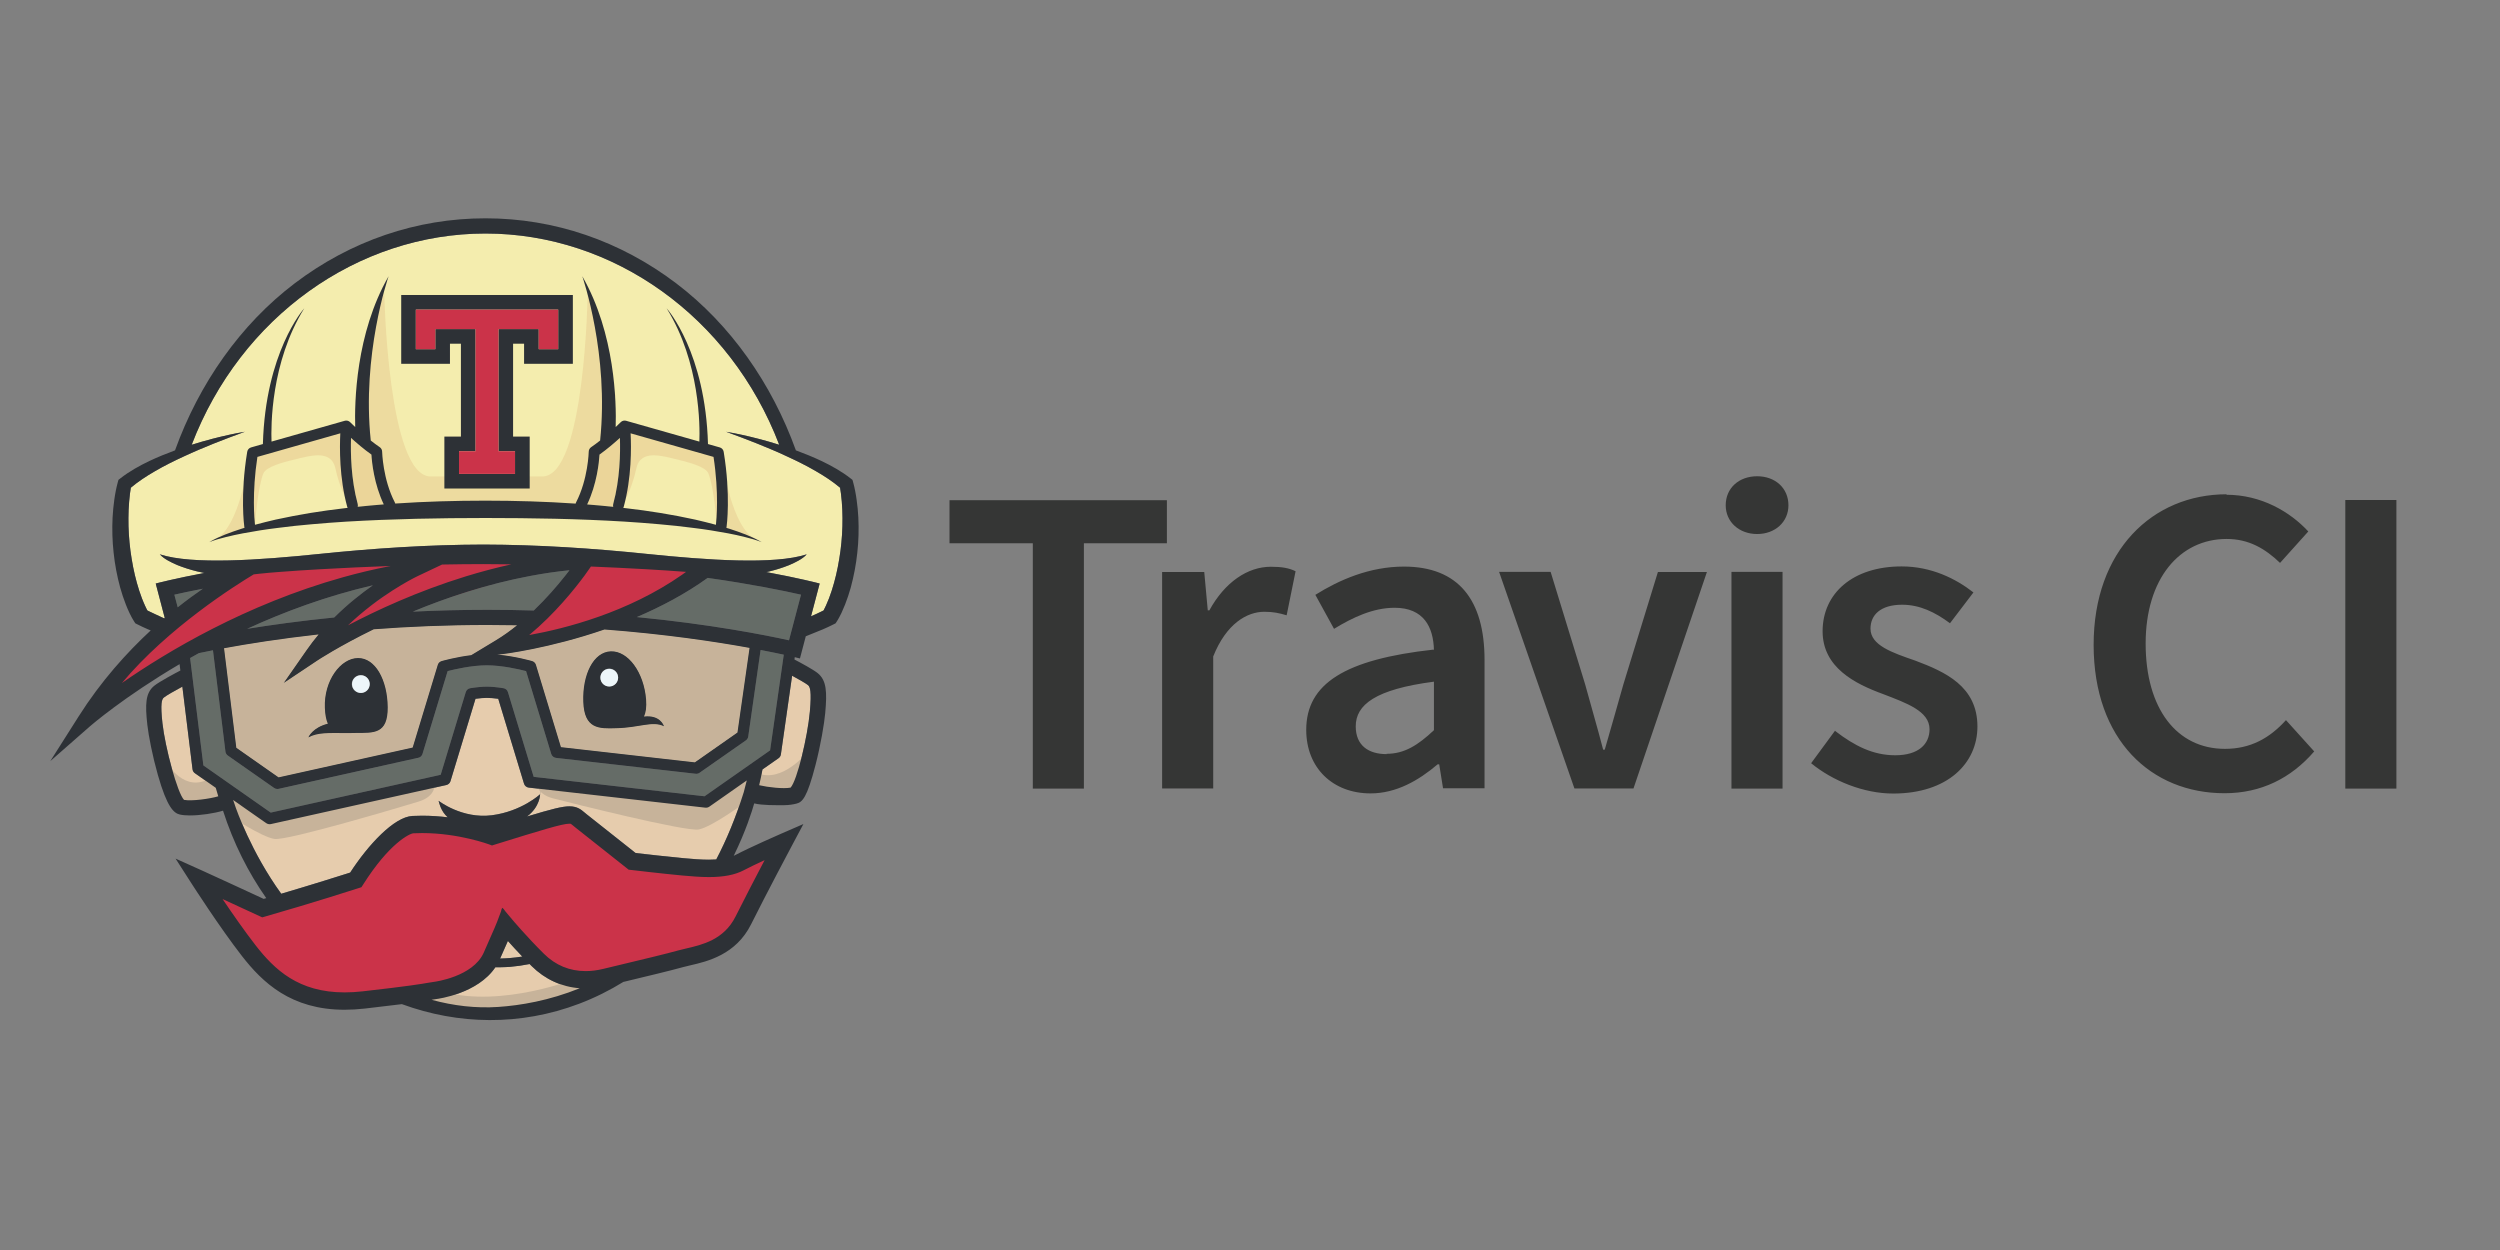 <?xml version="1.0" encoding="UTF-8" standalone="no"?>
<svg
   xmlns:dc="http://purl.org/dc/elements/1.1/"
   xmlns:cc="http://creativecommons.org/ns#"
   xmlns:rdf="http://www.w3.org/1999/02/22-rdf-syntax-ns#"
   xmlns:svg="http://www.w3.org/2000/svg"
   xmlns="http://www.w3.org/2000/svg"
   xmlns:sodipodi="http://sodipodi.sourceforge.net/DTD/sodipodi-0.dtd"
   xmlns:inkscape="http://www.inkscape.org/namespaces/inkscape"
   viewBox="0 0 120 60"
   id="svg6485"
   version="1.1"
   inkscape:version="0.91 r13725"
   sodipodi:docname="travis-ci-ar21.svg"
   width="120"
   height="60">
  <rect x="0" y="0" width="120" height="60" fill="#808080" stroke="none"/>
  <defs
     id="defs6533" />
  <sodipodi:namedview
     pagecolor="#ffffff"
     bordercolor="#666666"
     borderopacity="1"
     objecttolerance="10"
     gridtolerance="10"
     guidetolerance="10"
     inkscape:pageopacity="0"
     inkscape:pageshadow="2"
     inkscape:window-width="1855"
     inkscape:window-height="1056"
     id="namedview6531"
     showgrid="false"
     inkscape:zoom="2.1094955"
     inkscape:cx="70.633003"
     inkscape:cy="22.624001"
     inkscape:window-x="65"
     inkscape:window-y="24"
     inkscape:window-maximized="1"
     inkscape:current-layer="svg6485" />
  <path
     d="m 49.575,26.078 -3.999,0 0,-2.069 10.435,0 0,2.069 -3.984,0 0,11.776 -2.452,0 0,-11.783 z m 6.206,1.379 2.023,0 0.169,1.839 0.077,0 c 0.743,-1.356 1.839,-2.092 2.95,-2.092 0.536,0 0.866,0.061 1.188,0.215 l -0.429,2.115 c -0.36,-0.107 -0.636,-0.169 -1.073,-0.169 -0.827,0 -1.823,0.567 -2.452,2.145 l 0,6.336 -2.452,0 0,-10.397 z m 13.048,3.754 c -0.023,-1.111 -0.49,-2.038 -1.885,-2.038 -1.034,0 -2.007,0.46 -2.911,1.011 l -0.896,-1.632 c 1.149,-0.72 2.605,-1.356 4.252,-1.356 2.605,0 3.869,1.586 3.869,4.482 l 0,6.16 -1.992,0 -0.184,-1.149 -0.077,0 c -0.919,0.781 -1.992,1.394 -3.218,1.394 -1.816,0 -3.088,-1.226 -3.088,-3.049 0,-2.222 1.862,-3.386 6.114,-3.854 z m -2.275,4.972 c 0.858,0 1.509,-0.414 2.275,-1.134 l 0,-2.329 c -2.819,0.368 -3.754,1.111 -3.754,2.145 0,0.919 0.613,1.333 1.486,1.333 z m 5.401,-8.734 2.475,0 1.655,5.394 c 0.276,1.019 0.59,2.069 0.866,3.141 l 0.077,0 c 0.306,-1.073 0.613,-2.122 0.896,-3.141 l 1.655,-5.386 2.352,0 -3.524,10.389 -2.835,0 -3.616,-10.397 z m 10.879,-3.195 c 0,-0.827 0.636,-1.394 1.509,-1.394 0.866,0 1.502,0.567 1.502,1.394 0,0.797 -0.636,1.379 -1.502,1.379 -0.866,0 -1.509,-0.582 -1.509,-1.379 z m 0.276,3.195 2.452,0 0,10.404 -2.452,0 0,-10.404 z m 4.98,7.639 c 0.935,0.72 1.823,1.165 2.881,1.165 1.119,0 1.647,-0.536 1.647,-1.249 0,-0.873 -1.111,-1.256 -2.222,-1.686 -1.364,-0.498 -2.911,-1.279 -2.911,-3.019 0,-1.823 1.456,-3.111 3.792,-3.111 1.433,0 2.605,0.59 3.448,1.249 l -1.126,1.479 c -0.72,-0.536 -1.456,-0.889 -2.298,-0.889 -1.034,0 -1.517,0.49 -1.517,1.149 0,0.797 1.034,1.149 2.145,1.532 1.425,0.536 2.988,1.226 2.988,3.164 0,1.762 -1.425,3.218 -4.045,3.218 -1.417,0 -2.911,-0.613 -3.938,-1.456 l 1.149,-1.563 z M 106.86,23.748 c 1.686,0 3.065,0.82 3.938,1.762 l -1.356,1.509 c -0.72,-0.69 -1.502,-1.149 -2.559,-1.149 -2.268,0 -3.892,1.915 -3.892,5.018 0,3.141 1.502,5.057 3.808,5.057 1.226,0 2.145,-0.513 2.927,-1.379 l 1.356,1.502 c -1.111,1.287 -2.551,2.007 -4.306,2.007 -3.509,0 -6.282,-2.544 -6.282,-7.125 0,-4.536 2.835,-7.225 6.39,-7.225 z m 5.715,0.253 2.452,0 0,13.852 -2.452,0 0,-13.852 z"
     id="path6487"
     inkscape:connector-curvature="0"
     style="fill:#353635" />
  <g
     id="g6703"
     transform="matrix(0.194,0,0,0.194,2.414,10.479)">
    <g
       id="g6705">
      <path
         class="st0"
         d="m 47.781,86.572 c 0,0 -31.118,21.903 -32.335,30.247 l 2.335,-0.48 c 0,0 37.264,-24.699 66.803,-27.711 l 0.669,-3.749 -37.472,1.693 z"
         id="path6707"
         inkscape:connector-curvature="0"
         style="fill:#cb3349" />
      <path
         class="st0"
         d="m 96.629,83.442 -24.511,17.385 1.325,1.063 c 0.999,-0.806 43.539,-13.798 43.539,-13.798 l 8.969,-5.623 c -6.018,0.749 -29.322,0.973 -29.322,0.973 z"
         id="path6709"
         inkscape:connector-curvature="0"
         style="fill:#cb3349" />
      <path
         class="st0"
         d="m 117.932,104.469 c 17.405,0 43.495,-17.046 43.495,-17.046 l -8.434,-1.605 c -0.417,0.417 -13.6,-0.462 -13.6,-0.462 l -6.258,-1.738 -14.951,17.036 -1.217,2.956 c 1.075,-0.437 0.965,0.859 0.965,0.859 z"
         id="path6711"
         inkscape:connector-curvature="0"
         style="fill:#cb3349" />
    </g>
    <path
       class="st0"
       d="m 174.728,158.832 -5.377,1.514 -24.843,-0.537 -15.541,-12.085 -18.784,4.7 -21.726,-1.88 -12.166,13.294 -22.828,6.819 -11.398,-3.534 c -0.363,-0.313 -0.574,-0.494 -0.574,-0.494 l 5.116,12.527 c 0,0 11.588,12.424 18.061,13.885 6.472,1.461 18.165,-0.105 26.935,-1.463 8.769,-1.357 15.764,-4.489 18.582,-9.603 2.818,-5.117 3.236,-6.578 3.236,-6.578 0,0 8.353,11.797 15.556,13.155 7.203,1.357 28.605,-5.952 28.605,-5.952 0,0 13.051,-3.549 15.346,-8.038 2.297,-4.489 8.353,-19.209 8.353,-19.209 l -6.553,3.479 z M 44.456,169.038 c -0.12,-0.055 -0.241,-0.111 -0.361,-0.166 -0.856,-0.739 -1.556,-1.343 -2.013,-1.736 l 2.374,1.902 z"
       id="path6713"
       inkscape:connector-curvature="0"
       style="fill:#cb3349" />
    <g
       id="g6715">
      <path
         class="st1"
         d="m 195.832,70.085 c -0.054,-0.671 -0.128,-1.342 -0.21,-2.009 -0.058,-0.473 -0.133,-0.967 -0.215,-1.424 -1.793,-1.509 -3.831,-2.851 -5.952,-4.071 -2.299,-1.343 -4.704,-2.546 -7.159,-3.663 -2.438,-1.15 -4.942,-2.191 -7.461,-3.207 -1.257,-0.51 -2.525,-1.005 -3.798,-1.477 -1.269,-0.495 -2.55,-0.956 -3.835,-1.424 2.697,0.447 5.366,1.059 8.015,1.741 1.723,0.446 3.437,0.945 5.14,1.477 -12.112,-31.655 -41.07,-52.27 -72.687,-52.27 -31.622,0 -60.577,20.615 -72.686,52.27 1.703,-0.532 3.417,-1.031 5.137,-1.477 2.653,-0.682 5.323,-1.294 8.018,-1.741 -1.289,0.468 -2.567,0.929 -3.84,1.424 -1.267,0.472 -2.536,0.967 -3.798,1.477 -2.519,1.016 -5.016,2.057 -7.46,3.207 -2.45,1.117 -4.857,2.32 -7.156,3.663 -2.121,1.219 -4.157,2.562 -5.957,4.071 -0.075,0.457 -0.151,0.951 -0.21,1.424 -0.081,0.667 -0.155,1.338 -0.21,2.009 -0.118,1.349 -0.166,2.703 -0.177,4.061 -0.027,2.713 0.156,5.426 0.5,8.11 0.37,2.692 0.864,5.366 1.595,7.951 0.36,1.295 0.768,2.572 1.24,3.808 0.237,0.617 0.495,1.225 0.764,1.816 0.134,0.294 0.274,0.585 0.413,0.864 l 0.172,0.328 c 0.199,0.101 0.408,0.204 0.607,0.3 l 1.204,0.575 c 0.671,0.305 1.6,0.746 2.368,1.09 0.043,-0.037 0.086,-0.075 0.123,-0.114 l -2.235,-8.513 c 0.474,-0.13 4.718,-1.225 12.032,-2.617 -0.59,-0.112 -1.186,-0.241 -1.772,-0.381 -1.665,-0.414 -3.309,-0.919 -4.899,-1.564 -0.79,-0.333 -1.568,-0.697 -2.309,-1.115 -0.742,-0.426 -1.472,-0.908 -2.037,-1.548 8.036,2.622 24.64,1.434 39.399,-0.091 13.499,-1.391 27.029,-2.293 40.63,-2.32 13.602,0.027 27.137,0.929 40.63,2.32 14.766,1.525 31.37,2.713 39.405,0.091 -0.564,0.64 -1.293,1.123 -2.035,1.548 -0.741,0.418 -1.519,0.782 -2.308,1.115 -1.592,0.645 -3.234,1.15 -4.899,1.564 -0.247,0.059 -0.496,0.113 -0.743,0.166 8.02,1.488 12.689,2.697 13.188,2.831 l -2.138,8.11 c 0.43,-0.194 0.864,-0.381 1.29,-0.574 l 1.202,-0.575 c 0.2,-0.097 0.403,-0.199 0.607,-0.3 l 0.166,-0.328 c 0.146,-0.279 0.286,-0.57 0.419,-0.864 0.27,-0.591 0.528,-1.199 0.764,-1.816 0.473,-1.236 0.882,-2.513 1.241,-3.808 0.731,-2.585 1.225,-5.259 1.595,-7.951 0.345,-2.685 0.526,-5.398 0.501,-8.11 -0.011,-1.356 -0.06,-2.71 -0.179,-4.059 z"
         id="path6717"
         inkscape:connector-curvature="0"
         style="fill:#f4edae" />
      <path
         class="st2"
         d="m 116.787,182.661 c -1.064,0.16 -2.128,0.295 -3.186,0.375 -0.682,0.033 -1.404,0.102 -2.059,0.102 l -0.242,0.005 c 0.822,-1.837 1.446,-3.26 1.919,-4.339 0.963,1.08 2.188,2.417 3.568,3.857 z"
         id="path6719"
         inkscape:connector-curvature="0"
         style="fill:#e6ccad" />
      <path
         class="st2"
         d="m 119.101,185.018 c 3.304,3.272 7.398,5.146 11.904,5.479 -7.569,3.074 -14.702,4.26 -20.197,4.63 -5.478,0.367 -11.032,-0.279 -16.474,-1.771 0.456,-0.082 0.79,-0.14 1.193,-0.189 0.447,-0.054 10.206,-1.327 14.605,-7.868 l 0.413,0.009 1.08,-0.009 c 0.731,0 1.395,-0.06 2.094,-0.087 1.66,-0.144 3.283,-0.381 4.878,-0.703 0.167,0.171 0.333,0.338 0.504,0.509 z"
         id="path6721"
         inkscape:connector-curvature="0"
         style="fill:#e6ccad" />
      <path
         class="st3"
         d="m 128.464,87.071 c -0.317,0.413 -0.671,0.869 -1.048,1.343 -1.933,2.444 -4.614,5.57 -7.794,8.627 -3.696,-0.114 -7.494,-0.177 -11.404,-0.177 -6.46,0 -12.655,0.171 -18.537,0.457 8.311,-3.449 18.296,-6.818 29.109,-8.842 3.158,-0.598 6.391,-1.076 9.674,-1.408 z"
         id="path6723"
         inkscape:connector-curvature="0"
         style="fill:#656c67" />
      <path
         class="st3"
         d="m 79.821,90.792 c -2.966,2.084 -6.317,4.744 -9.566,7.971 -8.321,0.833 -15.578,1.842 -21.567,2.81 9.207,-4.232 19.713,-8.127 31.133,-10.781 z"
         id="path6725"
         inkscape:connector-curvature="0"
         style="fill:#656c67" />
      <path
         class="st3"
         d="m 181.48,107.969 -3.384,23.679 -16.212,11.355 -42.283,-4.807 -6.365,-20.961 c -0.151,-0.51 -0.581,-0.885 -1.108,-0.971 -1.567,-0.253 -2.953,-0.382 -4.108,-0.382 -1.16,0 -2.541,0.129 -4.115,0.382 -0.522,0.086 -0.95,0.461 -1.106,0.971 l -6.209,20.45 -42.047,9.357 -16.662,-11.672 -3.283,-26.572 c 0.715,-0.404 1.441,-0.806 2.176,-1.209 1.031,-0.222 2.191,-0.457 3.475,-0.704 l 3.094,25.073 c 0.048,0.392 0.264,0.741 0.586,0.967 l 11.462,8.032 c 0.236,0.16 0.516,0.246 0.795,0.246 0.101,0 0.199,-0.01 0.306,-0.033 l 34.57,-7.692 c 0.119,-0.027 0.237,-0.069 0.344,-0.124 0.322,-0.171 0.575,-0.466 0.682,-0.827 l 6.225,-20.498 c 1.67,-0.43 5.947,-1.429 9.706,-1.429 3.749,0 8.03,0.999 9.701,1.429 l 6.225,20.498 c 0.161,0.532 0.624,0.912 1.176,0.977 l 34.57,3.927 c 0.335,0.037 0.677,-0.05 0.952,-0.242 l 11.469,-8.025 c 0.31,-0.22 0.52,-0.566 0.573,-0.946 l 3.062,-21.421 c 2.301,0.444 4.224,0.846 5.733,1.172 z"
         id="path6727"
         inkscape:connector-curvature="0"
         style="fill:#656c67" />
      <path
         class="st3"
         d="m 185.751,93.119 -2.976,11.29 c -6.086,-1.342 -19.456,-3.975 -37.654,-5.747 5.946,-2.535 12,-5.715 17.531,-9.69 10.829,1.53 18.78,3.169 23.099,4.147 z"
         id="path6729"
         inkscape:connector-curvature="0"
         style="fill:#656c67" />
      <g
         id="g6731">
        <path
           class="st4"
           d="m 63.841,128.441 c 2.357,-1.274 5.021,-1.085 9.19,-1.079 0.447,0.011 0.908,0.005 1.39,-0.005 0.41,-0.005 0.822,-0.011 1.258,-0.022 4.296,-0.042 7.869,0.366 7.806,-6.381 -0.065,-6.746 -3.062,-12.198 -7.354,-12.155 -4.297,0.037 -8.454,5.564 -8.197,12.306 0.07,1.756 0.328,3.023 0.742,3.937 -3.745,0.938 -4.777,3.254 -4.835,3.399 z m 51.657,-27.749 c -1.665,1.349 -3.421,2.61 -5.249,3.712 l -6.097,3.68 c -3.824,0.466 -7.143,1.412 -7.331,1.467 -0.112,0.031 -0.219,0.079 -0.317,0.14 -0.296,0.171 -0.521,0.455 -0.629,0.794 l -6.209,20.46 -33.185,7.38 -10.452,-7.321 -3.041,-24.634 c 5.936,-1.09 13.874,-2.352 23.41,-3.42 -1.022,1.225 -2.014,2.508 -2.955,3.855 l -5.677,8.149 8.266,-5.511 c 0.123,-0.086 5.387,-3.549 13.998,-7.761 8.582,-0.644 18.053,-1.059 28.188,-1.059 2.471,-0.001 4.895,0.027 7.28,0.069 z"
           id="path6733"
           inkscape:connector-curvature="0"
           style="fill:#e5caa3" />
        <path
           class="st4"
           d="m 151.835,125.675 c -0.042,-0.16 -0.945,-2.873 -4.942,-2.397 0.461,-1.003 0.666,-2.356 0.521,-4.21 -0.528,-6.731 -4.443,-12.08 -8.735,-11.931 -4.292,0.152 -7.042,5.731 -6.805,12.478 0.236,6.741 3.84,6.694 8.132,6.543 5.77,-0.107 8.939,-1.88 11.829,-0.483 z m 21.18,-19.385 -2.992,20.944 -10.539,7.379 -33.141,-3.766 -6.183,-20.363 c -0.14,-0.451 -0.494,-0.799 -0.945,-0.934 -0.205,-0.06 -4.308,-1.23 -8.659,-1.607 l 0.795,-0.053 c 0.687,-0.049 12.118,-1.451 25.767,-6.157 15.115,1.161 27.458,3.02 35.897,4.557 z"
           id="path6735"
           inkscape:connector-curvature="0"
           style="fill:#e5caa3" />
      </g>
      <g
         id="g6737">
        <path
           class="st5"
           d="m 63.841,128.441 c 2.357,-1.274 5.021,-1.085 9.19,-1.079 0.447,0.011 0.908,0.005 1.39,-0.005 0.41,-0.005 0.822,-0.011 1.258,-0.022 4.296,-0.042 7.869,0.366 7.806,-6.381 -0.065,-6.746 -3.062,-12.198 -7.354,-12.155 -4.297,0.037 -8.454,5.564 -8.197,12.306 0.07,1.756 0.328,3.023 0.742,3.937 -3.745,0.938 -4.777,3.254 -4.835,3.399 z m 51.657,-27.749 c -1.665,1.349 -3.421,2.61 -5.249,3.712 l -6.097,3.68 c -3.824,0.466 -7.143,1.412 -7.331,1.467 -0.112,0.031 -0.219,0.079 -0.317,0.14 -0.296,0.171 -0.521,0.455 -0.629,0.794 l -6.209,20.46 -33.185,7.38 -10.452,-7.321 -3.041,-24.634 c 5.936,-1.09 13.874,-2.352 23.41,-3.42 -1.022,1.225 -2.014,2.508 -2.955,3.855 l -5.677,8.149 8.266,-5.511 c 0.123,-0.086 5.387,-3.549 13.998,-7.761 8.582,-0.644 18.053,-1.059 28.188,-1.059 2.471,-0.001 4.895,0.027 7.28,0.069 z"
           id="path6739"
           inkscape:connector-curvature="0"
           style="fill:#c7b39a" />
        <path
           class="st5"
           d="m 151.835,125.675 c -0.042,-0.16 -0.945,-2.873 -4.942,-2.397 0.461,-1.003 0.666,-2.356 0.521,-4.21 -0.528,-6.731 -4.443,-12.08 -8.735,-11.931 -4.292,0.152 -7.042,5.731 -6.805,12.478 0.236,6.741 3.84,6.694 8.132,6.543 5.77,-0.107 8.939,-1.88 11.829,-0.483 z m 21.18,-19.385 -2.992,20.944 -10.539,7.379 -33.141,-3.766 -6.183,-20.363 c -0.14,-0.451 -0.494,-0.799 -0.945,-0.934 -0.205,-0.06 -4.308,-1.23 -8.659,-1.607 l 0.795,-0.053 c 0.687,-0.049 12.118,-1.451 25.767,-6.157 15.115,1.161 27.458,3.02 35.897,4.557 z"
           id="path6741"
           inkscape:connector-curvature="0"
           style="fill:#c7b39a" />
      </g>
      <path
         class="st2"
         d="m 187.481,115.502 c 0.508,0.419 0.911,1.504 0.456,6.558 -0.559,6.188 -3.16,17.049 -4.771,18.8 -1.778,0.344 -5.505,-0.064 -7.778,-0.595 0.393,-1.559 0.505,-2.306 0.822,-3.9 l 3.975,-2.781 c 0.317,-0.22 0.526,-0.566 0.58,-0.941 l 2.778,-19.466 c 1.686,0.912 3.421,1.899 3.938,2.325 z"
         id="path6743"
         inkscape:connector-curvature="0"
         style="fill:#e6ccad" />
      <path
         class="st2"
         d="m 40.937,140.908 c 0.199,0.704 0.408,1.407 0.624,2.1 -2.139,0.628 -6.495,1.23 -8.465,0.886 -1.633,-1.645 -4.679,-12.966 -5.345,-18.978 -0.543,-4.871 -0.162,-5.924 0.333,-6.334 0.575,-0.483 2.728,-1.708 4.593,-2.707 l 2.519,20.449 c 0.048,0.393 0.257,0.741 0.586,0.967 l 5.155,3.617 z"
         id="path6745"
         inkscape:connector-curvature="0"
         style="fill:#e6ccad" />
      <path
         class="st2"
         d="m 121.347,141.194 -0.151,1.305 c 0,0 -4.581,4.248 -11.956,5.199 -7.375,0.95 -13.171,-3.582 -13.171,-3.582 0.242,0.788 0.586,2.567 2.256,4.086 -1.965,-0.235 -4.087,-0.393 -6.313,-0.393 -0.804,0 -1.616,0.023 -2.401,0.061 -4.539,0.237 -10.924,7.1 -15.414,14.014 -2.203,0.697 -9.089,2.883 -17.06,5.237 -7.44,-10.309 -11.098,-20.842 -11.469,-21.932 l 0.005,-0.006 c -0.15,-0.419 -0.301,-0.839 -0.441,-1.268 l 1.913,1.338 0,0.005 4.726,3.309 1.58,1.101 c 0.236,0.167 0.515,0.253 0.794,0.253 0.102,0 0.204,-0.011 0.305,-0.031 l 43.435,-9.67 c 0.487,-0.107 0.881,-0.473 1.025,-0.95 l 6.194,-20.39 c 1.069,-0.145 2.008,-0.22 2.814,-0.22 0.801,0 1.746,0.075 2.815,0.22 l 6.374,20.997 c 0.162,0.532 0.624,0.919 1.171,0.977 l 2.969,0.34 z"
         id="path6747"
         inkscape:connector-curvature="0"
         style="fill:#e6ccad" />
      <path
         class="st2"
         d="m 170.926,140.066 1.402,-0.984 c -0.232,0.973 -0.484,1.94 -0.747,2.896 -1.949,6.248 -4.25,11.774 -6.805,16.656 -0.565,0.039 -1.161,0.061 -1.8,0.061 -1.972,0 -3.986,-0.167 -6.215,-0.371 -3.868,-0.355 -10.007,-1.058 -11.946,-1.283 -1.67,-1.332 -7.385,-5.873 -12.14,-9.615 -0.187,-0.151 -0.348,-0.291 -0.505,-0.42 -0.837,-0.708 -1.789,-1.513 -3.717,-1.513 -1.751,0 -4.308,0.638 -10.489,2.508 3.212,-2.401 3.233,-5.5 3.233,-5.5 l 0.151,-1.305 40.748,4.629 c 0.332,0.038 0.676,-0.048 0.955,-0.241 l 4.094,-2.868 3.781,-2.65 z"
         id="path6749"
         inkscape:connector-curvature="0"
         style="fill:#e6ccad" />
      <path
         class="st6"
         d="m 140.937,54.337 c 0.124,3.625 0.033,10.194 -1.655,16.345 -0.068,0.237 -0.058,0.479 0,0.704 -2.148,-0.226 -4.297,-0.419 -6.446,-0.591 2.412,-5.054 2.938,-10.436 3.052,-12.332 1.852,-1.317 3.696,-2.896 5.049,-4.126 z"
         id="path6751"
         inkscape:connector-curvature="0"
         style="fill:#ebd599" />
      <path
         class="st6"
         d="m 79.456,58.462 c 0.112,1.896 0.638,7.267 3.046,12.317 -2.149,0.171 -4.297,0.37 -6.441,0.596 0.058,-0.221 0.065,-0.457 0,-0.694 -1.686,-6.139 -1.772,-12.714 -1.654,-16.345 1.353,1.231 3.19,2.81 5.049,4.126 z"
         id="path6753"
         inkscape:connector-curvature="0"
         style="fill:#ebd599" />
      <path
         class="st7"
         d="m 151.835,125.675 c -2.89,-1.396 -6.059,0.377 -11.828,0.484 -4.292,0.151 -7.896,0.198 -8.132,-6.543 -0.237,-6.747 2.513,-12.326 6.805,-12.478 4.292,-0.15 8.207,5.2 8.735,11.931 0.145,1.854 -0.06,3.207 -0.521,4.21 3.996,-0.477 4.899,2.235 4.941,2.396 z m -13.488,-9.878 c 1.209,-0.027 2.175,-1.026 2.154,-2.235 -0.021,-1.214 -1.02,-2.181 -2.235,-2.153 -1.213,0.02 -2.175,1.02 -2.152,2.234 0.021,1.208 1.02,2.176 2.233,2.154 z"
         id="path6755"
         inkscape:connector-curvature="0"
         style="fill:#2d3136" />
      <circle
         transform="matrix(1,-0.018,0.018,1,-2.053,2.546)"
         class="st8"
         cx="138.307"
         cy="113.602"
         id="ellipse6757"
         r="2.194"
         style="fill:#edf6fa" />
      <path
         class="st7"
         d="m 83.484,120.953 c 0.063,6.747 -3.509,6.339 -7.806,6.381 -0.435,0.011 -0.848,0.016 -1.258,0.022 -0.482,0.011 -0.944,0.016 -1.39,0.005 -4.168,-0.005 -6.833,-0.194 -9.19,1.079 0.058,-0.145 1.09,-2.461 4.835,-3.4 -0.414,-0.914 -0.673,-2.181 -0.742,-3.937 -0.257,-6.741 3.9,-12.269 8.197,-12.306 4.292,-0.042 7.289,5.411 7.354,12.156 z m -6.634,-3.529 c 1.209,-0.031 2.165,-1.043 2.133,-2.251 -0.033,-1.214 -1.041,-2.17 -2.25,-2.137 -1.215,0.031 -2.172,1.041 -2.139,2.25 0.032,1.215 1.042,2.171 2.256,2.138 z"
         id="path6759"
         inkscape:connector-curvature="0"
         style="fill:#2d3136" />
      <circle
         transform="matrix(1,-0.026,0.026,1,-2.936,2.011)"
         class="st8"
         cx="76.79"
         cy="115.23"
         id="ellipse6761"
         r="2.195"
         style="fill:#edf6fa" />
      <g
         class="st9"
         id="g6763"
         style="opacity:0.8">
        <path
           class="st6"
           d="m 50.691,75.155 c 0,0 0.667,-8.692 2.03,-12.023 0.702,-1.717 4.996,-2.81 8.276,-3.591 3.278,-0.78 8.508,-2.342 9.524,2.264 1.015,4.606 2.653,7.963 3.746,9.446 l -1.404,-18.97 -22.562,5.464 -1.484,16.786 0.703,1.327 1.171,-0.703"
           id="path6765"
           inkscape:connector-curvature="0"
           style="fill:#ebd599" />
        <path
           class="st6"
           d="m 164.855,75.155 c 0,0 -0.666,-8.692 -2.029,-12.023 -0.703,-1.717 -4.997,-2.81 -8.275,-3.591 -3.28,-0.78 -8.51,-2.342 -9.526,2.264 -1.013,4.606 -2.654,7.963 -3.748,9.446 l 1.407,-18.97 22.562,5.464 1.483,16.786 -0.703,1.327 -1.171,-0.703"
           id="path6767"
           inkscape:connector-curvature="0"
           style="fill:#ebd599" />
      </g>
      <path
         class="st10"
         d="m 132.965,18.378 c 0,0 -0.598,45.49 -11.224,45.49 -10.626,0 -12.75,0 -12.75,0 l -2.125,0 c 0,0 -2.126,0 -12.752,0 -10.626,0 -11.484,-45.47 -11.484,-45.47 l -5.22,15.438 0.085,21.183 3.707,2.947 1.685,9.096 2.357,5.307 45.482,0.084 2.105,-3.791 1.769,-6.4 0.254,-4.043 5.023,-14.341 -6.912,-25.5 z"
         id="path6769"
         inkscape:connector-curvature="0"
         style="opacity:0.75;fill:#ebd599" />
      <path
         class="st10"
         d="m 166.429,60.794 c 0,0 2.187,15.692 7.974,18.522 5.788,2.829 0,0 0,0 l -8.103,-2.444 0.129,-16.078 z"
         id="path6771"
         inkscape:connector-curvature="0"
         style="opacity:0.75;fill:#ebd599" />
      <path
         class="st10"
         d="m 48.908,60.794 c 0,0 -2.187,15.692 -7.975,18.522 -5.788,2.829 0,0 0,0 l 8.104,-2.444 -0.129,-16.078 z"
         id="path6773"
         inkscape:connector-curvature="0"
         style="opacity:0.75;fill:#ebd599" />
      <path
         class="st7"
         d="m 167.987,76.8 c 2.755,0.902 5.526,1.858 8.036,3.325 -1.343,-0.532 -2.729,-0.913 -4.126,-1.257 -1.391,-0.355 -2.793,-0.655 -4.201,-0.924 -2.82,-0.531 -5.65,-0.982 -8.498,-1.327 -2.841,-0.37 -5.687,-0.682 -8.546,-0.924 -2.858,-0.241 -5.709,-0.483 -8.573,-0.65 -11.446,-0.704 -22.924,-0.88 -34.41,-0.892 -11.483,0.006 -22.962,0.221 -34.409,0.897 -2.862,0.166 -5.715,0.409 -8.572,0.651 -2.857,0.241 -5.71,0.548 -8.546,0.923 -2.847,0.345 -5.678,0.796 -8.498,1.327 -1.407,0.264 -2.81,0.57 -4.206,0.919 -1.391,0.344 -2.783,0.725 -4.126,1.257 2.509,-1.466 5.28,-2.427 8.041,-3.331 0.232,-0.075 0.467,-0.139 0.703,-0.214 -0.015,-0.059 -0.032,-0.113 -0.043,-0.177 -0.048,-0.317 -1.069,-7.859 0.709,-18.645 0.086,-0.516 0.456,-0.935 0.962,-1.075 l 2.917,-0.831 c 0.634,-22.625 9.952,-33.266 10.243,-33.594 -8.326,13.397 -8.25,29.286 -8.106,32.986 l 18.128,-5.152 c 0.016,-0.005 0.026,-0.005 0.042,-0.01 0.076,-0.016 0.151,-0.027 0.226,-0.032 0.021,0 0.049,-0.006 0.075,-0.006 0.092,-0.005 0.195,0.006 0.297,0.027 0.015,0 0.031,0.011 0.053,0.016 0.075,0.016 0.145,0.042 0.224,0.075 0.033,0.016 0.054,0.033 0.086,0.049 0.058,0.033 0.119,0.07 0.177,0.112 0.016,0.011 0.034,0.016 0.049,0.033 0.011,0.011 0.021,0.022 0.032,0.032 0.016,0.016 0.037,0.027 0.054,0.044 0.012,0.016 0.494,0.493 1.262,1.209 -0.182,-5.973 0.102,-23.108 8.262,-37.31 -0.172,0.498 -6.646,19.428 -4.415,40.645 0.724,0.58 1.486,1.149 2.229,1.649 0.359,0.247 0.58,0.655 0.585,1.09 0.006,0.07 0.161,6.833 3.148,12.586 0.042,0.086 0.074,0.177 0.102,0.268 7.429,-0.505 14.878,-0.709 22.312,-0.714 7.436,0.005 14.88,0.22 22.307,0.731 0.027,-0.097 0.06,-0.193 0.109,-0.285 2.986,-5.753 3.142,-12.516 3.142,-12.586 0.01,-0.436 0.231,-0.843 0.591,-1.09 0.741,-0.5 1.493,-1.069 2.224,-1.649 2.234,-21.217 -4.24,-40.147 -4.411,-40.645 8.153,14.201 8.444,31.336 8.262,37.31 0.762,-0.715 1.246,-1.192 1.261,-1.209 0.016,-0.016 0.039,-0.027 0.053,-0.044 0.012,-0.01 0.018,-0.021 0.033,-0.032 0.016,-0.016 0.033,-0.022 0.049,-0.033 0.06,-0.042 0.119,-0.079 0.177,-0.118 0.028,-0.01 0.054,-0.027 0.081,-0.043 0.081,-0.033 0.155,-0.059 0.236,-0.08 0.016,0 0.033,-0.011 0.049,-0.011 0.096,-0.021 0.2,-0.032 0.296,-0.027 0.027,0 0.049,0.006 0.07,0.006 0.075,0.005 0.156,0.016 0.231,0.032 0.012,0.006 0.028,0.006 0.042,0.01 l 18.129,5.152 c 0.146,-3.7 0.221,-19.59 -8.104,-32.986 0.289,0.328 9.609,10.969 10.237,33.594 l 2.922,0.831 c 0.499,0.14 0.875,0.559 0.962,1.075 1.777,10.786 0.752,18.328 0.708,18.645 -0.01,0.065 -0.026,0.124 -0.042,0.182 0.239,0.07 0.47,0.139 0.707,0.215 z m -3.297,-0.968 c 0.14,-1.207 0.789,-7.809 -0.591,-16.801 l -20.52,-5.833 c 0.184,3.475 0.265,11.012 -1.707,18.199 -0.026,0.086 -0.058,0.172 -0.101,0.258 0.203,0.021 0.408,0.037 0.606,0.064 5.769,0.661 11.511,1.584 17.189,2.83 1.712,0.398 3.426,0.823 5.124,1.283 z m -25.409,-5.151 c 1.688,-6.15 1.779,-12.72 1.655,-16.345 -1.353,1.23 -3.197,2.809 -5.049,4.125 -0.114,1.896 -0.64,7.278 -3.052,12.332 2.149,0.173 4.298,0.366 6.446,0.591 -0.058,-0.224 -0.068,-0.465 0,-0.703 z m -56.78,0.098 c -2.408,-5.05 -2.934,-10.422 -3.046,-12.317 -1.858,-1.316 -3.696,-2.895 -5.049,-4.125 -0.119,3.631 -0.032,10.206 1.654,16.345 0.065,0.237 0.058,0.473 0,0.694 2.145,-0.227 4.292,-0.425 6.441,-0.597 z m -8.933,0.864 C 73.529,71.568 73.498,71.482 73.47,71.396 71.495,64.209 71.581,56.673 71.758,53.197 L 51.244,59.03 c -1.38,8.982 -0.736,15.583 -0.597,16.797 1.703,-0.462 3.411,-0.887 5.131,-1.284 2.835,-0.628 5.693,-1.154 8.556,-1.638 2.869,-0.478 5.747,-0.843 8.626,-1.192 0.205,-0.027 0.404,-0.042 0.608,-0.07 z"
         id="path6775"
         inkscape:connector-curvature="0"
         style="fill:#2d3136" />
      <g
         id="XMLID_1_">
        <g
           id="g6778">
          <path
             class="st7"
             d="m 129.293,18.973 0,17.025 -12.068,0 0,-4.974 -2.72,0 0,22.981 4.109,0 0,12.85 -21.109,0 0,-12.85 4.092,0 0,-22.98 -2.711,0 0,4.974 -12.06,0 0,-17.026 42.467,0 z m -3.626,13.408 0,-9.789 -5.257,0 -9.523,0 -20.444,0 0,9.789 4.816,0 0,-4.974 9.964,0 0,30.225 -4.1,0 0,5.606 13.865,0 0,-5.606 -4.1,0 0,-30.225 9.964,0 0,4.974 4.815,0 z"
             id="path6780"
             inkscape:connector-curvature="0"
             style="fill:#2d3136" />
          <polygon
             class="st0"
             points="101.123,63.238 101.123,57.632 105.223,57.632 105.223,27.407 95.259,27.407 95.259,32.381 90.443,32.381 90.443,22.591 110.887,22.591 120.41,22.591 125.667,22.591 125.667,32.381 120.851,32.381 120.851,27.407 110.887,27.407 110.887,57.632 114.987,57.632 114.987,63.238 "
             id="polygon6782"
             style="fill:#cb3349" />
        </g>
        <g
           id="g6784" />
      </g>
      <path
         class="st3"
         d="m 30.694,93.119 c 1.759,-0.399 4.136,-0.907 7.051,-1.47 -1.791,1.221 -3.909,2.754 -6.222,4.597 l -0.829,-3.127 z"
         id="path6786"
         inkscape:connector-curvature="0"
         style="fill:#656c67" />
      <path
         class="st5"
         d="m 95.111,139.78 c 0,0 0.492,3.165 -3.938,4.519 -4.428,1.355 -32.482,9.716 -35.682,9.263 -3.199,-0.451 -11.319,-5.874 -11.319,-5.874 l -1.969,-7.004 12.016,7.492 40.892,-8.396 z"
         id="path6788"
         inkscape:connector-curvature="0"
         style="fill:#c7b39a" />
      <path
         class="st5"
         d="m 120.242,139.167 c 0,0 -0.354,3.182 4.131,4.345 4.484,1.161 32.875,8.295 36.05,7.704 3.176,-0.591 11.053,-6.361 11.053,-6.361 l 1.663,-7.084 -11.045,6.588 -41.852,-5.192 z"
         id="path6790"
         inkscape:connector-curvature="0"
         style="fill:#c7b39a" />
      <path
         class="st5"
         d="m 28.412,133.956 c 0,0 3.887,7.775 10.166,5.083 l 4.485,1.645 -0.448,3.29 -9.419,1.195 -2.541,-1.494 -2.243,-9.719 z"
         id="path6792"
         inkscape:connector-curvature="0"
         style="fill:#c7b39a" />
      <path
         class="st5"
         d="m 187.551,131.822 c 0,0 -6.353,8.115 -12.632,5.424 l -2.019,1.302 0.448,3.289 9.419,1.196 2.54,-1.495 2.244,-9.716 z"
         id="path6794"
         inkscape:connector-curvature="0"
         style="fill:#c7b39a" />
      <path
         class="st5"
         d="m 89.279,192.904 c 0,0 23.03,11.611 49.106,-4.188 l -8.374,-0.571 c 0,0 -18.272,7.232 -32.738,3.235 l -7.994,1.524 z"
         id="path6796"
         inkscape:connector-curvature="0"
         style="fill:#c7b39a" />
      <path
         class="st7"
         d="m 112.626,171.509 1.594,1.899 c 0.036,0.046 3.577,4.26 7.906,8.552 2.879,2.853 6.357,4.297 10.343,4.297 1.361,0 2.791,-0.175 4.235,-0.523 1.34,-0.326 2.796,-0.673 4.287,-1.03 5.384,-1.287 11.482,-2.749 14.438,-3.577 0.585,-0.166 1.238,-0.315 1.925,-0.472 3.935,-0.909 9.329,-2.163 12.187,-7.889 2.149,-4.297 5.047,-9.874 7.197,-13.961 -1.863,0.859 -3.816,1.79 -5.203,2.52 -2.138,1.123 -4.938,1.667 -8.558,1.667 -2.152,0 -4.266,-0.181 -6.605,-0.389 -4.675,-0.43 -12.586,-1.361 -12.667,-1.372 l -0.606,-0.067 -0.478,-0.383 c -0.071,-0.052 -7.003,-5.575 -12.606,-9.981 -0.227,-0.186 -0.434,-0.358 -0.621,-0.513 -0.59,-0.503 -0.59,-0.503 -0.942,-0.503 -1.797,0 -7.02,1.62 -18.462,5.167 l -0.703,0.223 -0.689,-0.26 c -0.078,-0.026 -7.585,-2.81 -16.581,-2.81 -0.736,0 -1.47,0.019 -2.185,0.056 -0.901,0.046 -5.958,2.448 -12.425,12.68 l -0.419,0.657 -0.741,0.238 c -0.107,0.037 -11.238,3.63 -23.042,7.005 l -0.766,0.218 -0.725,-0.337 c -0.077,-0.031 -4.696,-2.174 -9.091,-4.194 2.397,3.541 5.462,7.958 8.159,11.422 4.711,6.067 10.649,11.674 22.034,11.674 1.428,0 2.945,-0.088 4.503,-0.265 11.581,-1.309 14.563,-1.837 16.168,-2.117 0.543,-0.092 0.973,-0.171 1.522,-0.238 0.088,-0.011 9.571,-1.237 12.232,-7.206 2.744,-6.134 3.298,-7.595 3.319,-7.651 l 0.968,-2.583 c 0,0 0.12,-0.669 0.317,-0.877 0,0.005 0,0.005 0.005,0.005 l 0.019,0.016 c 0.305,0.219 0.757,0.902 0.757,0.902 z M 40.499,55.71 c -2.516,1.014 -5.016,2.06 -7.46,3.209 -2.449,1.119 -4.856,2.32 -7.155,3.66 -2.121,1.222 -4.157,2.563 -5.954,4.076 -0.077,0.455 -0.149,0.952 -0.211,1.423 -0.078,0.667 -0.156,1.336 -0.208,2.009 -0.119,1.346 -0.166,2.703 -0.18,4.059 -0.026,2.713 0.16,5.426 0.502,8.112 0.372,2.692 0.864,5.369 1.594,7.952 0.363,1.295 0.767,2.573 1.243,3.804 0.233,0.623 0.492,1.228 0.762,1.818 0.134,0.294 0.274,0.585 0.413,0.864 l 0.172,0.326 c 0.201,0.104 0.409,0.207 0.605,0.3 l 1.206,0.574 c 0.673,0.311 1.6,0.751 2.366,1.093 0.046,-0.037 0.088,-0.078 0.124,-0.114 l -2.231,-8.511 c 0.471,-0.129 4.717,-1.227 12.032,-2.619 -0.59,-0.109 -1.191,-0.238 -1.775,-0.379 -1.662,-0.413 -3.309,-0.921 -4.898,-1.563 -0.787,-0.336 -1.569,-0.699 -2.309,-1.119 -0.741,-0.425 -1.471,-0.905 -2.035,-1.547 8.035,2.624 24.637,1.433 39.398,-0.088 13.501,-1.393 27.028,-2.293 40.628,-2.325 13.6,0.031 27.138,0.931 40.63,2.325 14.77,1.522 31.374,2.713 39.406,0.088 -0.564,0.642 -1.293,1.122 -2.034,1.547 -0.739,0.42 -1.522,0.782 -2.309,1.119 -1.595,0.642 -3.236,1.149 -4.903,1.563 -0.244,0.056 -0.492,0.114 -0.741,0.166 8.02,1.486 12.689,2.697 13.186,2.832 l -2.138,8.107 c 0.43,-0.192 0.864,-0.377 1.288,-0.574 l 1.207,-0.574 c 0.196,-0.094 0.404,-0.196 0.606,-0.3 l 0.166,-0.326 c 0.144,-0.279 0.284,-0.57 0.419,-0.864 0.27,-0.591 0.528,-1.196 0.767,-1.818 0.471,-1.231 0.879,-2.51 1.236,-3.804 0.731,-2.583 1.228,-5.26 1.595,-7.952 0.346,-2.686 0.528,-5.4 0.502,-8.112 -0.01,-1.356 -0.062,-2.713 -0.176,-4.059 -0.057,-0.673 -0.13,-1.341 -0.213,-2.009 -0.057,-0.471 -0.135,-0.968 -0.213,-1.423 -1.797,-1.513 -3.831,-2.853 -5.954,-4.076 -2.299,-1.34 -4.704,-2.541 -7.159,-3.66 -2.438,-1.149 -4.943,-2.195 -7.46,-3.209 -1.259,-0.508 -2.528,-1.005 -3.801,-1.476 -1.267,-0.491 -2.552,-0.956 -3.835,-1.423 2.696,0.445 5.369,1.06 8.013,1.739 1.724,0.446 3.444,0.948 5.141,1.481 C 168.244,24.374 139.284,3.76 107.669,3.76 c -31.622,0 -60.576,20.614 -72.684,52.272 1.702,-0.533 3.416,-1.035 5.135,-1.481 2.651,-0.678 5.322,-1.294 8.02,-1.739 -1.29,0.466 -2.568,0.931 -3.842,1.423 -1.268,0.47 -2.535,0.967 -3.799,1.475 z m 159.43,18.316 c 0.146,2.914 0.068,5.833 -0.258,8.733 -0.305,2.894 -0.854,5.762 -1.619,8.605 -0.4,1.414 -0.86,2.811 -1.404,4.198 -0.275,0.693 -0.569,1.383 -0.89,2.071 -0.161,0.341 -0.331,0.678 -0.523,1.025 l -0.284,0.512 c -0.104,0.186 -0.187,0.326 -0.348,0.574 l -0.294,0.457 -0.461,0.237 c -0.492,0.254 -0.895,0.445 -1.342,0.653 l -1.298,0.585 c -0.871,0.372 -1.745,0.724 -2.62,1.065 -0.611,0.239 -1.15,0.457 -1.662,0.674 l -1.444,5.487 c -0.036,-0.009 -0.471,-0.12 -1.283,-0.315 l -0.078,0.574 c 1.594,0.833 4.726,2.522 5.793,3.403 2.148,1.775 2.299,4.587 1.823,9.841 -0.244,2.697 -1.139,7.946 -2.381,12.767 -2.144,8.298 -3.283,9.273 -4.753,9.649 -0.746,0.192 -1.894,0.383 -3.008,0.383 -2.266,0 -5.353,0.063 -7.429,-0.439 -0.533,1.888 -2.055,6.812 -5.068,12.962 0.151,-0.073 0.3,-0.135 0.435,-0.207 3.717,-1.952 10.861,-5.064 11.162,-5.199 l 5.643,-2.452 -2.89,5.435 c -0.067,0.118 -6.264,11.773 -10.059,19.383 -3.769,7.538 -10.835,9.179 -15.065,10.151 -0.637,0.151 -1.241,0.291 -1.733,0.425 -3.035,0.854 -9.18,2.319 -14.599,3.623 -0.064,0.016 -0.13,0.033 -0.197,0.042 -3.335,2.061 -6.974,3.899 -10.955,5.411 -14.568,5.518 -29.923,5.208 -43.844,0.092 -2.261,0.291 -5.234,0.647 -9.193,1.097 -1.72,0.192 -3.392,0.291 -4.985,0.291 -13.264,0 -20.294,-6.736 -25.425,-13.331 C 41.9,175.426 35.181,164.942 34.896,164.503 L 31,158.426 l 6.585,2.961 c 3.152,1.419 12.524,5.757 15.205,7 0.217,-0.061 0.43,-0.124 0.642,-0.186 -4.457,-6.357 -8.112,-13.605 -10.695,-21.634 -2.195,0.662 -5.576,1.175 -8.206,1.175 -0.961,0 -1.822,-0.072 -2.484,-0.228 -1.471,-0.336 -3.148,-1.754 -5.431,-9.795 -1.325,-4.668 -2.314,-9.764 -2.603,-12.387 -0.57,-5.121 -0.466,-7.864 1.662,-9.636 1.283,-1.071 5.611,-3.344 6.507,-3.809 l -0.192,-1.58 c -13.75,8.08 -21.991,15.22 -22.157,15.366 L 0,134.302 7.005,123.255 c 5.544,-8.755 11.948,-15.832 17.84,-21.284 -0.244,-0.098 -0.471,-0.196 -0.71,-0.294 l -1.299,-0.585 c -0.445,-0.208 -0.849,-0.399 -1.34,-0.653 l -0.461,-0.237 -0.295,-0.457 c -0.166,-0.249 -0.238,-0.388 -0.347,-0.574 l -0.29,-0.512 c -0.181,-0.347 -0.358,-0.684 -0.518,-1.025 -0.327,-0.689 -0.621,-1.378 -0.89,-2.071 -0.544,-1.387 -1.005,-2.784 -1.404,-4.198 -0.771,-2.843 -1.315,-5.71 -1.62,-8.605 -0.321,-2.9 -0.404,-5.819 -0.259,-8.733 0.078,-1.455 0.218,-2.909 0.419,-4.354 0.104,-0.725 0.213,-1.45 0.358,-2.17 0.15,-0.734 0.296,-1.418 0.518,-2.221 l 0.155,-0.564 0.404,-0.317 c 2.294,-1.802 4.768,-3.163 7.284,-4.369 2.071,-0.973 4.183,-1.833 6.311,-2.616 C 36.804,40.923 47.023,26.298 60.452,16.105 74.337,5.57 90.664,0 107.671,0 c 17.007,0 33.334,5.57 47.218,16.106 13.43,10.193 23.649,24.819 29.588,41.307 2.133,0.787 4.24,1.641 6.316,2.62 2.515,1.206 4.99,2.567 7.283,4.369 l 0.404,0.317 0.156,0.564 c 0.227,0.803 0.372,1.487 0.517,2.221 0.146,0.72 0.26,1.445 0.357,2.17 0.203,1.443 0.348,2.897 0.419,4.352 z m -11.995,48.031 c 0.456,-5.052 0.058,-6.139 -0.455,-6.554 -0.513,-0.43 -2.247,-1.412 -3.935,-2.329 l -2.779,19.464 c -0.052,0.378 -0.265,0.721 -0.58,0.942 l -3.977,2.781 c -0.315,1.593 -0.429,2.345 -0.817,3.903 2.273,0.528 5.999,0.938 7.775,0.595 1.612,-1.748 4.214,-12.61 4.768,-18.802 z m -5.161,-17.648 2.977,-11.29 c -4.318,-0.978 -12.27,-2.615 -23.1,-4.148 -5.53,3.976 -11.582,7.155 -17.53,9.691 18.199,1.771 31.57,4.406 37.653,5.747 z m -4.68,27.237 3.385,-23.676 c -1.506,-0.326 -3.431,-0.729 -5.731,-1.169 l -3.059,21.422 c -0.057,0.378 -0.265,0.725 -0.575,0.943 l -11.472,8.023 c -0.27,0.192 -0.616,0.28 -0.947,0.243 l -34.572,-3.929 c -0.554,-0.063 -1.015,-0.446 -1.176,-0.973 l -6.227,-20.5 c -1.668,-0.431 -5.949,-1.43 -9.696,-1.43 -3.764,0 -8.041,0.999 -9.708,1.43 l -6.228,20.5 c -0.109,0.356 -0.358,0.653 -0.682,0.822 -0.104,0.057 -0.223,0.098 -0.343,0.125 l -34.572,7.692 c -0.109,0.022 -0.202,0.033 -0.306,0.033 -0.279,0 -0.559,-0.083 -0.792,-0.25 l -11.467,-8.029 c -0.321,-0.223 -0.534,-0.575 -0.585,-0.968 l -3.091,-25.072 c -1.284,0.249 -2.443,0.487 -3.479,0.703 -0.734,0.405 -1.46,0.809 -2.174,1.213 l 3.281,26.568 16.666,11.675 42.047,-9.354 6.207,-20.449 c 0.156,-0.514 0.585,-0.892 1.108,-0.975 1.574,-0.253 2.95,-0.382 4.116,-0.382 1.153,0 2.536,0.129 4.105,0.382 0.528,0.083 0.957,0.461 1.108,0.975 l 6.366,20.956 42.282,4.808 16.211,-11.357 z m -8.07,-4.411 2.992,-20.948 c -8.439,-1.536 -20.78,-3.394 -35.897,-4.554 -13.647,4.707 -25.077,6.108 -25.766,6.155 l -0.797,0.057 c 4.353,0.374 8.454,1.544 8.66,1.605 0.452,0.135 0.804,0.481 0.944,0.933 l 6.186,20.366 33.138,3.764 10.54,-7.378 z m 2.303,11.845 -1.404,0.983 -3.779,2.651 -4.095,2.868 c -0.279,0.192 -0.621,0.28 -0.954,0.243 l -40.746,-4.633 -2.966,-0.337 c -0.549,-0.063 -1.01,-0.446 -1.171,-0.977 l -6.377,-20.998 c -1.066,-0.145 -2.014,-0.219 -2.81,-0.219 -0.809,0 -1.751,0.073 -2.817,0.219 l -6.192,20.392 c -0.145,0.476 -0.538,0.839 -1.025,0.946 l -43.435,9.672 c -0.103,0.02 -0.206,0.03 -0.305,0.03 -0.279,0 -0.559,-0.083 -0.798,-0.253 l -1.578,-1.098 -4.726,-3.307 0,-0.011 -1.91,-1.335 c 0.135,0.43 0.289,0.85 0.441,1.268 l -0.006,0.006 c 0.368,1.092 4.028,11.622 11.467,21.929 7.967,-2.35 14.858,-4.535 17.057,-5.234 4.488,-6.917 10.877,-13.777 15.418,-14.014 0.781,-0.037 1.595,-0.061 2.402,-0.061 2.221,0 4.344,0.16 6.31,0.393 -1.671,-1.517 -2.013,-3.298 -2.256,-4.085 0,0 5.793,4.53 13.17,3.584 7.378,-0.953 11.959,-5.204 11.959,-5.204 0,0 -0.021,3.102 -3.236,5.503 6.182,-1.869 8.739,-2.511 10.489,-2.511 1.931,0 2.883,0.808 3.717,1.519 0.161,0.129 0.322,0.268 0.507,0.419 4.753,3.742 10.468,8.283 12.141,9.614 1.936,0.227 8.075,0.926 11.943,1.283 2.23,0.201 4.245,0.372 6.217,0.372 0.637,0 1.233,-0.026 1.797,-0.063 2.558,-4.88 4.857,-10.411 6.808,-16.653 0.261,-0.96 0.516,-1.928 0.743,-2.901 z M 157.292,87.487 c -0.01,-0.006 -0.02,-0.012 -0.031,-0.012 -3.272,-0.243 -6.543,-0.466 -9.826,-0.651 -4.555,-0.26 -9.112,-0.477 -13.667,-0.668 -0.265,0.394 -0.802,1.17 -1.574,2.225 -2.479,3.355 -7.398,9.51 -13.704,14.729 8.926,-1.6 24.409,-5.56 37.803,-14.905 0.336,-0.238 0.668,-0.486 0.999,-0.718 z m -29.876,0.926 c 0.377,-0.471 0.729,-0.926 1.044,-1.34 -3.281,0.331 -6.512,0.808 -9.67,1.408 -10.814,2.024 -20.801,5.389 -29.11,8.837 5.887,-0.285 12.078,-0.455 18.54,-0.455 3.908,0 7.708,0.067 11.404,0.176 3.179,-3.056 5.861,-6.182 7.792,-8.626 z m 3.587,102.085 c -4.503,-0.332 -8.598,-2.205 -11.903,-5.477 -0.171,-0.175 -0.336,-0.343 -0.502,-0.512 -1.598,0.321 -3.219,0.559 -4.881,0.704 -0.698,0.026 -1.361,0.087 -2.091,0.087 l -1.083,0.011 -0.413,-0.011 c -4.396,6.539 -14.159,7.813 -14.605,7.87 -0.403,0.046 -0.734,0.103 -1.191,0.186 5.442,1.491 10.996,2.138 16.474,1.77 5.492,-0.367 12.627,-1.558 20.195,-4.628 z m -17.4,-7.461 c 1.056,-0.083 2.117,-0.218 3.184,-0.378 -1.383,-1.438 -2.604,-2.775 -3.568,-3.857 -0.471,1.082 -1.096,2.505 -1.92,4.339 l 0.243,0 c 0.658,0.001 1.378,-0.071 2.061,-0.104 z m -3.354,-78.632 c 1.827,-1.103 3.582,-2.366 5.249,-3.712 -2.387,-0.041 -4.809,-0.072 -7.278,-0.072 -10.137,0 -19.606,0.415 -28.189,1.061 -8.61,4.209 -13.875,7.672 -13.998,7.76 l -8.268,5.514 5.679,-8.149 c 0.937,-1.353 1.931,-2.636 2.956,-3.857 -9.536,1.066 -17.477,2.329 -23.41,3.422 l 3.038,24.632 10.453,7.321 33.184,-7.378 6.212,-20.464 c 0.104,-0.337 0.331,-0.621 0.627,-0.793 0.098,-0.063 0.202,-0.109 0.315,-0.14 0.192,-0.052 3.51,-0.999 7.336,-1.465 l 6.094,-3.68 z m 3.816,-18.788 c -2.31,-0.036 -4.623,-0.057 -6.933,-0.062 l -0.005,0 c -3.39,0.005 -6.787,0.041 -10.189,0.109 l -6.269,2.971 c -0.005,0.005 -0.041,0.021 -0.088,0.048 -0.942,0.46 -9.174,4.613 -16.919,12.021 6.943,-3.65 17.146,-8.418 29.153,-12.115 3.597,-1.102 7.366,-2.118 11.25,-2.972 z M 70.251,98.761 c 3.251,-3.225 6.605,-5.886 9.567,-7.967 -11.415,2.651 -21.923,6.543 -31.128,10.778 5.989,-0.968 13.242,-1.977 21.561,-2.811 z m 2.159,-9.949 c 3.825,-1.072 7.771,-2.009 11.813,-2.796 -5.798,0.212 -11.6,0.481 -17.393,0.808 -3.366,0.186 -6.715,0.414 -10.065,0.667 -1.678,0.129 -3.345,0.263 -5.007,0.445 -0.476,0.046 -0.942,0.098 -1.418,0.16 C 45.971,90.71 29.213,101.23 17.709,114.985 28.888,107.216 48.363,95.542 72.41,88.812 Z m -30.85,54.197 c -0.218,-0.693 -0.424,-1.398 -0.621,-2.102 l -5.162,-3.612 c -0.327,-0.228 -0.534,-0.575 -0.586,-0.969 l -2.516,-20.449 c -1.864,0.999 -4.017,2.225 -4.592,2.707 -0.497,0.409 -0.875,1.46 -0.336,6.332 0.668,6.01 3.712,17.333 5.348,18.979 1.968,0.347 6.327,-0.258 8.465,-0.886 z m -3.815,-51.36 c -2.915,0.564 -5.292,1.071 -7.051,1.47 l 0.829,3.127 c 2.313,-1.844 4.431,-3.376 6.222,-4.597 z"
         id="path6798"
         inkscape:connector-curvature="0"
         style="fill:#2d3136" />
    </g>
  </g>
</svg>
